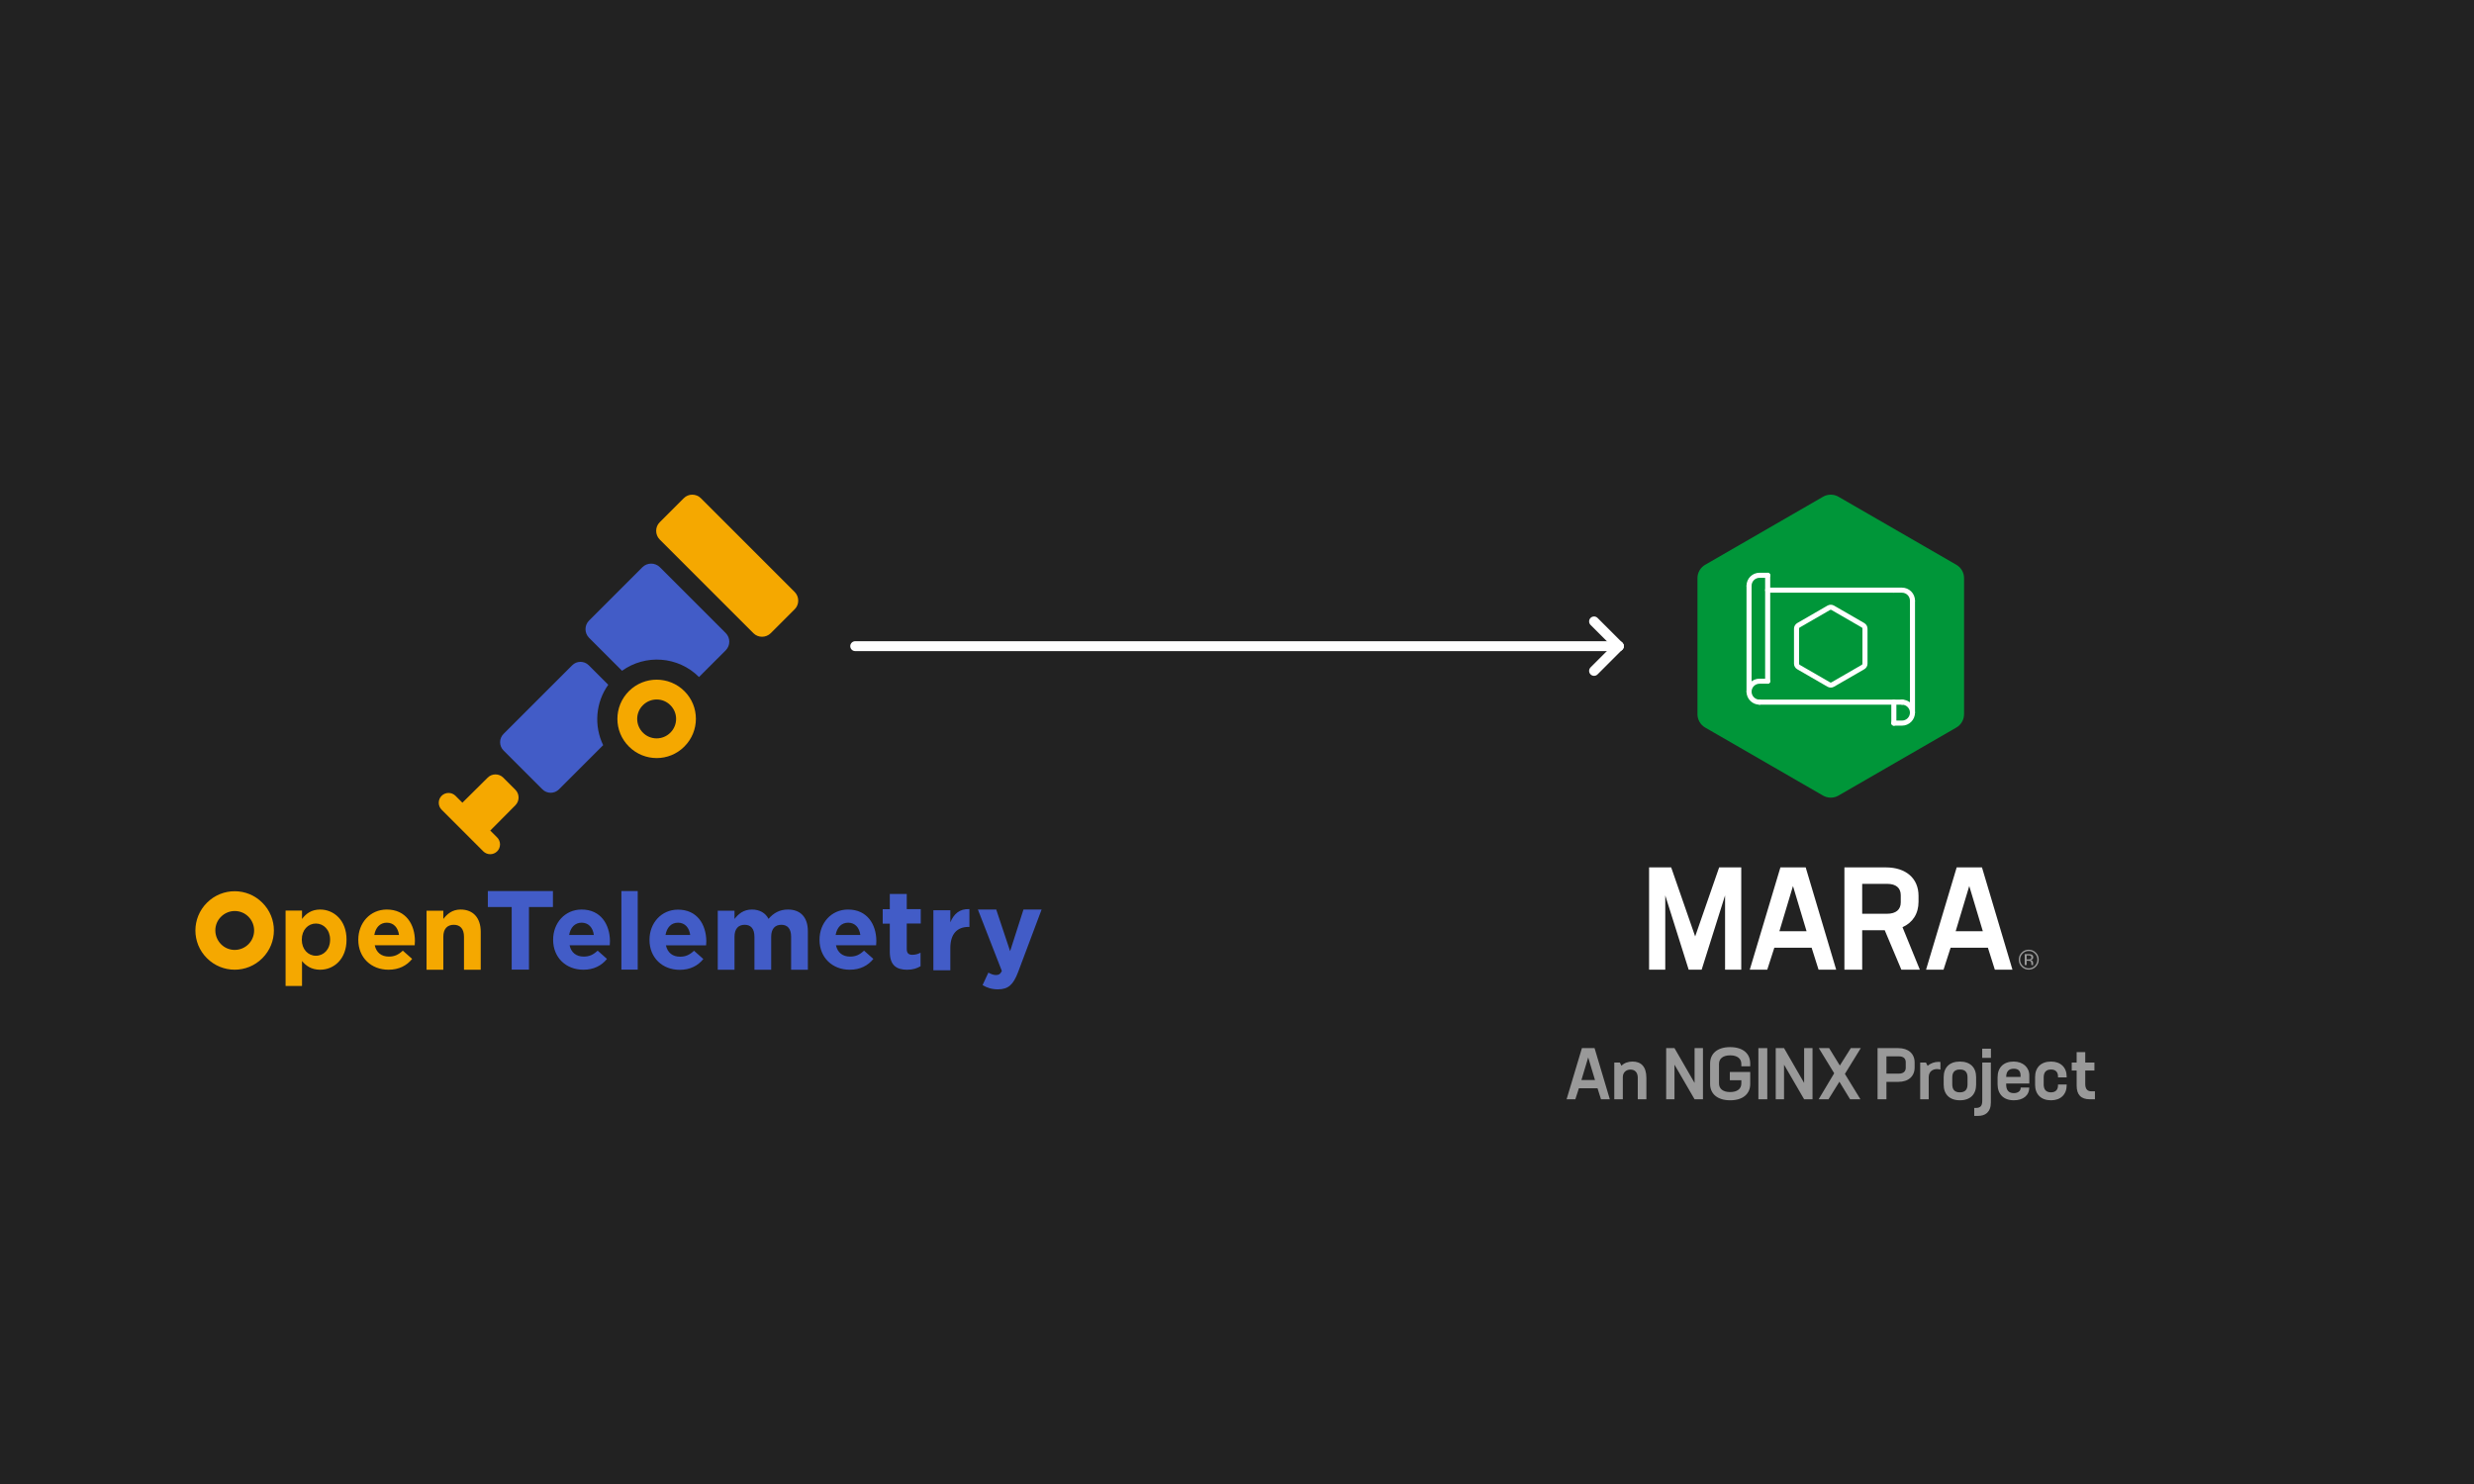 <svg xml:space="preserve" style="enable-background:new 0 0 500 300;" viewBox="0 0 500 300" y="0px" x="0px" xmlns:xlink="http://www.w3.org/1999/xlink" xmlns="http://www.w3.org/2000/svg" version="1.1">
<style type="text/css">
	.st0{fill:#222222;}
	.st1{fill:#FFFFFF;}
	.st2{fill:#F5A800;}
	.st3{fill:#425CC7;}
	.st4{opacity:0.25;}
	.st5{fill:none;}
	.st6{fill:#999999;}
	.st7{fill:#009639;}
	.st8{fill:none;stroke:#FFFFFF;stroke-width:1.025;stroke-linecap:round;stroke-miterlimit:10;}
	.st9{fill:none;stroke:#FFFFFF;stroke-width:1.025;stroke-linejoin:round;stroke-miterlimit:10;}
	.st10{fill:none;stroke:#FFFFFF;stroke-width:2;stroke-linecap:round;stroke-linejoin:round;stroke-miterlimit:10;}
	.st11{fill:none;stroke:#FFFFFF;stroke-width:2;stroke-linecap:round;stroke-miterlimit:10;}
	.st12{fill:none;stroke:#FFFFFF;stroke-width:2.36;stroke-linecap:round;stroke-miterlimit:10;}
	.st13{fill:none;stroke:#FFFFFF;stroke-width:2.36;stroke-linejoin:round;stroke-miterlimit:10;}
	.st14{fill:none;stroke:#FFFFFF;stroke-width:4.605;stroke-linecap:round;stroke-linejoin:round;stroke-miterlimit:10;}
	.st15{fill:none;stroke:#FFFFFF;stroke-width:4.605;stroke-linecap:round;stroke-miterlimit:10;}
	.st16{fill:none;stroke:#FFFFFF;stroke-width:0.682;stroke-linecap:round;stroke-miterlimit:10;}
	.st17{fill:none;stroke:#FFFFFF;stroke-width:0.682;stroke-linejoin:round;stroke-miterlimit:10;}
	.st18{fill:none;stroke:#FFFFFF;stroke-width:1.33;stroke-linecap:round;stroke-linejoin:round;stroke-miterlimit:10;}
	.st19{fill:none;stroke:#FFFFFF;stroke-width:1.33;stroke-linecap:round;stroke-miterlimit:10;}
	.st20{fill:none;stroke:#FFFFFF;stroke-width:1.332;stroke-linecap:round;stroke-miterlimit:10;}
	.st21{fill:none;stroke:#FFFFFF;stroke-width:1.332;stroke-linejoin:round;stroke-miterlimit:10;}
	.st22{fill:none;stroke:#FFFFFF;stroke-width:2.6;stroke-linecap:round;stroke-linejoin:round;stroke-miterlimit:10;}
	.st23{fill:none;stroke:#FFFFFF;stroke-width:2.6;stroke-linecap:round;stroke-miterlimit:10;}
	.st24{fill:none;stroke:#FFFFFF;stroke-width:0.666;stroke-linecap:round;stroke-miterlimit:10;}
	.st25{fill:none;stroke:#FFFFFF;stroke-width:0.666;stroke-linejoin:round;stroke-miterlimit:10;}
	.st26{fill:none;stroke:#FFFFFF;stroke-width:1.3;stroke-linecap:round;stroke-linejoin:round;stroke-miterlimit:10;}
	.st27{fill:none;stroke:#FFFFFF;stroke-width:1.3;stroke-linecap:round;stroke-miterlimit:10;}
</style>
<g id="Layer_1">
	<rect height="300" width="500" class="st0"></rect>
</g>
<g id="Art">
	<path d="M409.198,195.094h0.391v-0.87h0.309
		c0.204,0,0.351,0.02,0.434,0.072c0.137,0.08,0.206,0.252,0.206,0.506v0.178
		l0.009,0.066c0.005,0.015,0.005,0.021,0.006,0.028
		c0.002,0.011,0.003,0.014,0.009,0.019h0.362l-0.013-0.025
		c-0.011-0.017-0.017-0.055-0.018-0.113c-0.005-0.063-0.005-0.116-0.005-0.165
		v-0.165c0-0.111-0.041-0.224-0.121-0.345c-0.082-0.117-0.211-0.186-0.386-0.217
		c0.138-0.023,0.246-0.06,0.322-0.104c0.148-0.093,0.216-0.245,0.216-0.438
		c0-0.278-0.11-0.469-0.342-0.562c-0.128-0.053-0.328-0.079-0.606-0.079h-0.774
		V195.094z M410.31,193.9c-0.079,0.034-0.203,0.049-0.372,0.049h-0.349v-0.806
		h0.333c0.216,0,0.373,0.031,0.47,0.086c0.099,0.055,0.147,0.162,0.147,0.323
		C410.539,193.725,410.464,193.837,410.31,193.9 M411.445,192.57
		c-0.398-0.392-0.874-0.587-1.436-0.587c-0.55,0-1.031,0.194-1.419,0.587
		c-0.398,0.393-0.59,0.869-0.59,1.428c0,0.558,0.19,1.036,0.583,1.427
		c0.39,0.397,0.871,0.595,1.426,0.595c0.562,0,1.038-0.197,1.436-0.595
		c0.39-0.393,0.591-0.873,0.591-1.427
		C412.036,193.436,411.835,192.964,411.445,192.57 M411.24,192.771
		c0.34,0.332,0.507,0.746,0.507,1.228c0,0.477-0.167,0.894-0.507,1.234
		c-0.335,0.338-0.747,0.512-1.231,0.512c-0.48,0-0.89-0.174-1.229-0.512
		c-0.333-0.34-0.505-0.757-0.505-1.234c0-0.481,0.171-0.896,0.505-1.228
		c0.344-0.346,0.752-0.515,1.229-0.515
		C410.491,192.255,410.901,192.425,411.24,192.771" class="st6"></path>
	<g id="ARTWORK">
		<path d="M127.108,139.714c-3.106,3.106-3.106,8.12,0,11.205
			c3.106,3.106,8.12,3.106,11.205,0c3.106-3.106,3.106-8.12,0-11.205
			C135.206,136.629,130.214,136.629,127.108,139.714z M135.484,148.112
			c-1.543,1.543-4.028,1.543-5.549,0c-1.542-1.542-1.542-4.028,0-5.549
			c1.543-1.542,4.028-1.542,5.549,0C137.027,144.084,137.027,146.57,135.484,148.112z
			 M138.184,100.723l-4.863,4.863c-0.943,0.943-0.943,2.507,0,3.471l18.96,18.96
			c0.943,0.943,2.507,0.943,3.471,0l4.863-4.863c0.943-0.943,0.943-2.507,0-3.471
			l-18.96-18.96C140.69,99.759,139.126,99.759,138.184,100.723z M104.163,162.787
			c0.857-0.857,0.857-2.271,0-3.128l-2.464-2.464
			c-0.857-0.857-2.271-0.857-3.128,0l-5.12,5.077l-1.393-1.393
			c-0.771-0.771-2.035-0.771-2.806,0c-0.771,0.771-0.771,2.035,0,2.806l8.419,8.419
			c0.771,0.771,2.035,0.771,2.806,0c0.771-0.771,0.771-2.035,0-2.806l-1.393-1.393
			L104.163,162.787z" class="st2"></path>
		<path d="M129.85,114.648l-10.797,10.798c-0.964,0.964-0.964,2.528,0,3.492
			l6.663,6.663c4.713-3.385,11.312-2.978,15.554,1.264l5.399-5.399
			c0.964-0.964,0.964-2.528,0-3.492l-13.325-13.325
			c-0.964-0.943-2.528-0.943-3.492,0H129.85z M122.93,138.429l-3.942-3.942
			c-0.921-0.921-2.421-0.921-3.342,0l-13.882,13.882
			c-0.921,0.921-0.921,2.421,0,3.342l7.862,7.862c0.921,0.921,2.421,0.921,3.342,0
			l8.934-8.934C120.016,146.741,120.359,142.028,122.93,138.429L122.93,138.429z" class="st3"></path>
		<path d="M41.82,182.497c-3.106,3.106-3.106,8.12,0,11.205
			c3.106,3.106,8.12,3.106,11.205,0c3.106-3.106,3.106-8.12,0-11.205
			C49.94,179.391,44.927,179.391,41.82,182.497z M50.218,190.874
			c-1.542,1.543-4.028,1.543-5.549,0c-1.521-1.542-1.542-4.028,0-5.549
			c1.542-1.542,4.028-1.542,5.549,0C51.739,186.867,51.739,189.331,50.218,190.874z
			 M64.701,183.868c-1.735,0-2.849,0.814-3.663,1.907v-1.692h-3.321v15.232h3.321
			v-5.035c0.793,0.943,1.885,1.757,3.663,1.757c2.785,0,5.334-2.142,5.334-6.063
			v-0.043C70.035,186.01,67.443,183.868,64.701,183.868L64.701,183.868z M66.714,189.974
			c0,1.971-1.307,3.235-2.871,3.235c-1.564,0-2.849-1.285-2.849-3.235v-0.043
			c0-1.95,1.285-3.235,2.849-3.235c1.564,0,2.871,1.285,2.871,3.235V189.974z
			 M78.176,183.868c-3.406,0-5.763,2.742-5.763,6.084v0.043
			c0,3.578,2.592,6.041,6.106,6.041c2.121,0,3.685-0.836,4.777-2.185l-1.885-1.671
			c-0.921,0.857-1.714,1.2-2.828,1.2c-1.478,0-2.528-0.793-2.849-2.292h8.077
			c0.021-0.3,0.043-0.6,0.043-0.878
			C83.853,186.91,82.054,183.868,78.176,183.868z M75.648,189.01
			c0.257-1.5,1.157-2.485,2.528-2.485c1.393,0,2.271,1.007,2.464,2.485H75.648z
			 M93.087,183.868c-1.714,0-2.721,0.921-3.492,1.907v-1.671h-3.385v11.933h3.385
			v-6.663c0-1.607,0.814-2.421,2.121-2.421c1.285,0,2.057,0.814,2.057,2.421v6.663
			h3.385v-7.712C97.136,185.561,95.636,183.868,93.087,183.868L93.087,183.868z" class="st2"></path>
		<path d="M98.593,183.354h4.82v12.661h3.492v-12.661h4.842v-3.214H98.593
			V183.354z M117.553,183.868c-3.406,0-5.763,2.742-5.763,6.084v0.043
			c0,3.578,2.592,6.041,6.106,6.041c2.121,0,3.685-0.836,4.777-2.185l-1.885-1.671
			c-0.921,0.857-1.714,1.2-2.828,1.2c-1.478,0-2.528-0.793-2.849-2.292h8.12
			c0.021-0.3,0.043-0.6,0.043-0.878
			C123.23,186.889,121.43,183.868,117.553,183.868z M115.025,189.01
			c0.257-1.5,1.157-2.485,2.528-2.485c1.393,0,2.271,1.007,2.464,2.485H115.025z
			 M125.586,180.14h3.299v15.875h-3.299V180.14z M137.027,183.889
			c-3.406,0-5.763,2.742-5.763,6.084v0.043c0,3.578,2.592,6.041,6.106,6.041
			c2.121,0,3.685-0.836,4.777-2.185l-1.885-1.671
			c-0.921,0.857-1.714,1.2-2.828,1.2c-1.478,0-2.528-0.793-2.849-2.292h8.12
			c0.021-0.3,0.043-0.6,0.043-0.878
			C142.704,186.91,140.926,183.889,137.027,183.889z M134.499,189.01
			c0.257-1.5,1.157-2.485,2.528-2.485c1.393,0,2.271,1.007,2.464,2.485H134.499z
			 M159.243,183.868c-1.628,0-2.871,0.664-3.921,1.885
			c-0.621-1.2-1.8-1.885-3.364-1.885c-1.714,0-2.742,0.921-3.513,1.907v-1.671
			h-3.385v11.933h3.385v-6.663c0-1.607,0.771-2.421,2.057-2.421
			c1.264,0,1.971,0.814,1.971,2.421v6.663h3.385v-6.663
			c0-1.607,0.771-2.421,2.057-2.421c1.264,0,1.971,0.814,1.971,2.421v6.663h3.385
			v-7.777c0-2.871-1.521-4.392-4.028-4.392H159.243z M171.39,183.868
			c-3.406,0-5.763,2.742-5.763,6.084v0.043c0,3.578,2.592,6.041,6.106,6.041
			c2.121,0,3.685-0.836,4.777-2.185l-1.885-1.671
			c-0.921,0.857-1.714,1.2-2.828,1.2c-1.478,0-2.528-0.793-2.849-2.292h8.12
			c0.021-0.3,0.043-0.6,0.043-0.878
			C177.089,186.889,175.289,183.868,171.39,183.868z M168.884,189.01
			c0.257-1.5,1.157-2.485,2.528-2.485c1.393,0,2.271,1.007,2.464,2.485H168.884z
			 M183.237,180.719h-3.406v3.085h-1.435v2.914h1.435v5.699
			c0,2.785,1.414,3.621,3.513,3.621c1.135,0,1.971-0.279,2.699-0.707v-2.742
			c-0.493,0.279-1.05,0.428-1.692,0.428c-0.771,0-1.093-0.386-1.093-1.178v-5.142
			h2.828v-2.914h-2.828v-3.064H183.237z M192.064,186.46v-2.442h-3.428v12.126h3.428
			v-4.478c0-2.892,1.393-4.285,3.685-4.285h0.171v-3.599
			c-2.014-0.086-3.149,0.985-3.856,2.678V186.46z M206.846,183.868l-2.699,8.419
			l-2.806-8.419h-3.706l4.842,12.426c-0.3,0.621-0.621,0.814-1.221,0.814
			c-0.471,0-1.028-0.214-1.5-0.493l-1.178,2.528
			C199.476,199.679,200.419,200,201.683,200c2.1,0,3.106-0.943,4.07-3.471
			l4.756-12.661h-3.663H206.846z" class="st3"></path>
	</g>
	<g>
		<g>
			<g>
				<path d="M322.863,220.006h-3.768l-0.716,2.22l-1.768,0l3.097-10.342
					h2.556l3.082,10.342h-1.782L322.863,220.006z M319.606,218.34h2.746l-1.373-4.572
					L319.606,218.34z" class="st6"></path>
				<path d="M332.736,217.917v4.309h-1.738v-4.324
					c0-1.139-0.599-1.679-1.475-1.679c-0.803,0-1.505,0.481-1.548,1.46v4.543
					h-1.724V214.805h1.125l0.321,0.643c0.555-0.57,1.359-0.847,2.235-0.847
					C331.641,214.601,332.736,215.58,332.736,217.917z" class="st6"></path>
				<path d="M344.172,211.884v10.342h-1.695l-4.061-6.997v6.997h-1.68v-10.342
					h1.68l4.061,7.041v-7.041H344.172z" class="st6"></path>
				<path d="M351.927,215.565v-0.482c0-1.081-0.818-1.738-2.25-1.738
					c-1.446,0-2.264,0.657-2.264,1.738v3.945c0,1.081,0.818,1.738,2.249,1.738
					c1.446,0,2.264-0.657,2.264-1.738v-0.658h-2.323v-1.665h4.119v2.425
					c0,2.001-1.475,3.301-4.046,3.301s-4.061-1.3-4.061-3.301v-4.149
					c0-2.001,1.475-3.301,4.046-3.301c2.585,0,4.061,1.3,4.061,3.301v0.585
					H351.927z" class="st6"></path>
				<path d="M355.373,211.884h1.797v10.342h-1.797V211.884z" class="st6"></path>
				<path d="M366.313,211.884v10.342h-1.695l-4.061-6.997v6.997h-1.68v-10.342
					h1.68l4.061,7.041v-7.041H366.313z" class="st6"></path>
				<path d="M372.856,217.098l3.14,5.128h-2.089l-2.161-3.55l-2.206,3.55
					h-1.986l3.14-5.259l-3.111-5.084h2.089l2.162,3.52l2.22-3.52h2.016
					L372.856,217.098z" class="st6"></path>
				<path d="M386.95,214.776v1.037c0,1.768-1.256,2.893-3.286,2.893h-2.41
					v3.52h-1.797v-10.342h4.192C385.679,211.884,386.95,213.009,386.95,214.776z
					 M385.153,214.732c0-0.76-0.482-1.183-1.373-1.183h-2.527v3.491h2.512
					c0.891,0,1.388-0.423,1.388-1.183V214.732z" class="st6"></path>
				<path d="M392.163,214.688v1.534c-0.219-0.059-0.453-0.102-0.686-0.102
					c-0.891,0-1.68,0.51-1.68,1.635v4.47h-1.724V214.805h1.169l0.336,0.672
					c0.585-0.54,1.402-0.818,2.22-0.818
					C391.929,214.659,392.046,214.674,392.163,214.688z" class="st6"></path>
				<path d="M392.82,219.275v-1.519c0-1.943,1.169-3.155,3.272-3.155
					c2.118,0,3.286,1.212,3.286,3.155v1.519c0,1.943-1.169,3.155-3.272,3.155
					C394.003,222.43,392.82,221.218,392.82,219.275z M397.64,219.216v-1.402
					c0-1.051-0.467-1.606-1.534-1.606c-1.066,0-1.548,0.555-1.548,1.606v1.402
					c0,1.052,0.482,1.607,1.533,1.607
					C397.158,220.823,397.64,220.268,397.64,219.216z" class="st6"></path>
				<path d="M398.998,223.978h0.321c1.125,0,1.3-0.629,1.3-1.577V214.805h1.738
					v8.063c0,2.016-1.198,2.716-2.556,2.716h-0.804V223.978z M400.605,212.001h1.767
					v1.856h-1.767V212.001z" class="st6"></path>
				<path d="M410.128,217.405v1.635h-4.674v0.219
					c0,1.183,0.555,1.724,1.548,1.724c0.745,0,1.373-0.379,1.373-1.008v-0.116h1.738
					c0,1.606-1.242,2.57-3.111,2.57c-2.118,0-3.286-1.285-3.286-3.228V217.785
					c0-1.943,1.169-3.184,3.243-3.184C408.856,214.601,410.128,215.784,410.128,217.405z
					 M408.36,217.712v-0.292c0-0.92-0.453-1.372-1.373-1.372
					c-1.037,0-1.519,0.584-1.533,1.664H408.36z" class="st6"></path>
				<path d="M411.295,219.275v-1.519c0-1.943,1.169-3.155,3.229-3.155
					c1.928,0,3.155,1.183,3.155,3.024v0.175h-1.753v-0.219
					c0-0.891-0.526-1.373-1.402-1.373c-1.008,0-1.49,0.555-1.49,1.606v1.402
					c0,1.052,0.482,1.607,1.49,1.607c0.862,0,1.402-0.496,1.402-1.373v-0.219
					h1.753v0.175c0,1.841-1.227,3.024-3.155,3.024
					C412.478,222.43,411.295,221.218,411.295,219.275z" class="st6"></path>
				<path d="M423.389,220.618v1.607h-1.051c-1.753,0-2.644-0.906-2.644-2.79
					v-3.024h-0.993V214.805h0.993v-2.118h1.738v2.118h1.855v1.606h-1.855v2.688
					c0,1.051,0.423,1.518,1.271,1.518H423.389z" class="st6"></path>
			</g>
			<g>
				<path d="M351.909,196.02h-3.27v-15.007l-4.73,15.007h-2.627l-4.73-15.007
					v15.007h-3.27v-20.671h4.467l4.847,13.956l4.847-13.956h4.467V196.02z" class="st1"></path>
				<path d="M366.131,191.582h-7.533l-1.431,4.438h-3.533l6.19-20.671h5.11
					l6.16,20.671h-3.562L366.131,191.582z M359.62,188.254h5.489l-2.744-9.139
					L359.62,188.254z" class="st1"></path>
				<path d="M380.907,188.049h-4.555v7.971h-3.592v-20.671h8.38
					c4.059,0,6.599,2.219,6.599,5.751v1.197c0,2.424-1.197,4.234-3.241,5.14
					l3.504,8.584h-3.737L380.907,188.049z M376.352,184.721h5.022
					c1.781,0,2.773-0.818,2.773-2.307v-1.43c0-1.489-0.963-2.307-2.744-2.307
					h-5.051V184.721z" class="st1"></path>
				<path d="M401.757,191.582h-7.533l-1.431,4.438h-3.533l6.19-20.671h5.11
					l6.16,20.671h-3.562L401.757,191.582z M395.245,188.254h5.489l-2.744-9.139
					L395.245,188.254z" class="st1"></path>
			</g>
		</g>
		<g>
			<g>
				<g>
					<g>
						<path d="M343.478,145.938c0.288,0.5,0.694,0.889,1.162,1.153
							l23.779,13.729l0.001-0.001c0.464,0.273,1.004,0.43,1.58,0.43
							c0.577,0,1.117-0.157,1.58-0.43l23.78-13.729
							c0.468-0.264,0.873-0.653,1.162-1.153c0.289-0.5,0.423-1.045,0.418-1.583
							v-27.458l-0.001-0.001c0.004-0.537-0.13-1.084-0.418-1.583
							c-0.289-0.5-0.695-0.888-1.162-1.153l-23.78-13.729v-0.001
							C371.116,100.157,370.576,100,370,100c-0.576,0-1.116,0.157-1.579,0.43v0.001
							l-23.779,13.729c-0.468,0.265-0.874,0.654-1.163,1.153
							c-0.288,0.5-0.422,1.046-0.418,1.583l-0.001,0.001v27.458
							c-0.005,0.538,0.129,1.084,0.417,1.583" class="st7"></path>
					</g>
				</g>
			</g>
			<g>
				<path d="M355.605,141.944c-1.17,0-2.119-0.949-2.119-2.119
					s0.949-2.119,2.119-2.119h1.646" class="st8"></path>
				<path d="M353.486,118.414c0-1.17,0.949-2.119,2.119-2.119h1.646" class="st8"></path>
				<line y2="116.295" x2="357.25" y1="137.706" x1="357.25" class="st8"></line>
				<line y2="118.414" x2="353.486" y1="139.907" x1="353.486" class="st8"></line>
				<path d="M384.395,141.944c1.17,0,2.119,0.949,2.119,2.119
					c0,1.17-0.949,2.119-2.119,2.119h-1.646" class="st8"></path>
				<path d="M386.514,121.424c0-1.17-0.949-2.119-2.119-2.119h-1.646" class="st8"></path>
				<line y2="121.424" x2="386.514" y1="144.063" x1="386.514" class="st8"></line>
				<line y2="141.944" x2="382.75" y1="146.181" x1="382.75" class="st8"></line>
				<line y2="141.944" x2="384.477" y1="141.944" x1="355.605" class="st8"></line>
				<line y2="119.305" x2="382.75" y1="119.305" x1="357.25" class="st8"></line>
				<path d="M363.189,134.557c0.074,0.128,0.178,0.228,0.298,0.296l6.106,3.526
					l0-0c0.119,0.07,0.258,0.11,0.406,0.11s0.287-0.04,0.406-0.11
					l6.107-3.526c0.12-0.068,0.224-0.168,0.298-0.296
					c0.074-0.128,0.109-0.268,0.107-0.407v-7.051l-0-0
					c0.001-0.138-0.033-0.278-0.107-0.407c-0.074-0.128-0.178-0.228-0.298-0.296
					l-6.107-3.526v-0c-0.119-0.07-0.258-0.11-0.406-0.11
					c-0.148,0-0.286,0.04-0.405,0.11v0l-6.106,3.526
					c-0.12,0.068-0.225,0.168-0.299,0.296c-0.074,0.128-0.108,0.269-0.107,0.407
					l-0,0v7.051c-0.001,0.138,0.033,0.278,0.107,0.407" class="st9"></path>
			</g>
		</g>
	</g>
	<g>
		<g>
			<g>
				<line y2="135.624" x2="322.162" y1="130.624" x1="327.162" class="st10"></line>
				<line y2="125.624" x2="322.162" y1="130.624" x1="327.162" class="st10"></line>
			</g>
		</g>
		<line y2="130.624" x2="327.162" y1="130.624" x1="172.838" class="st11"></line>
	</g>
</g>
</svg>
